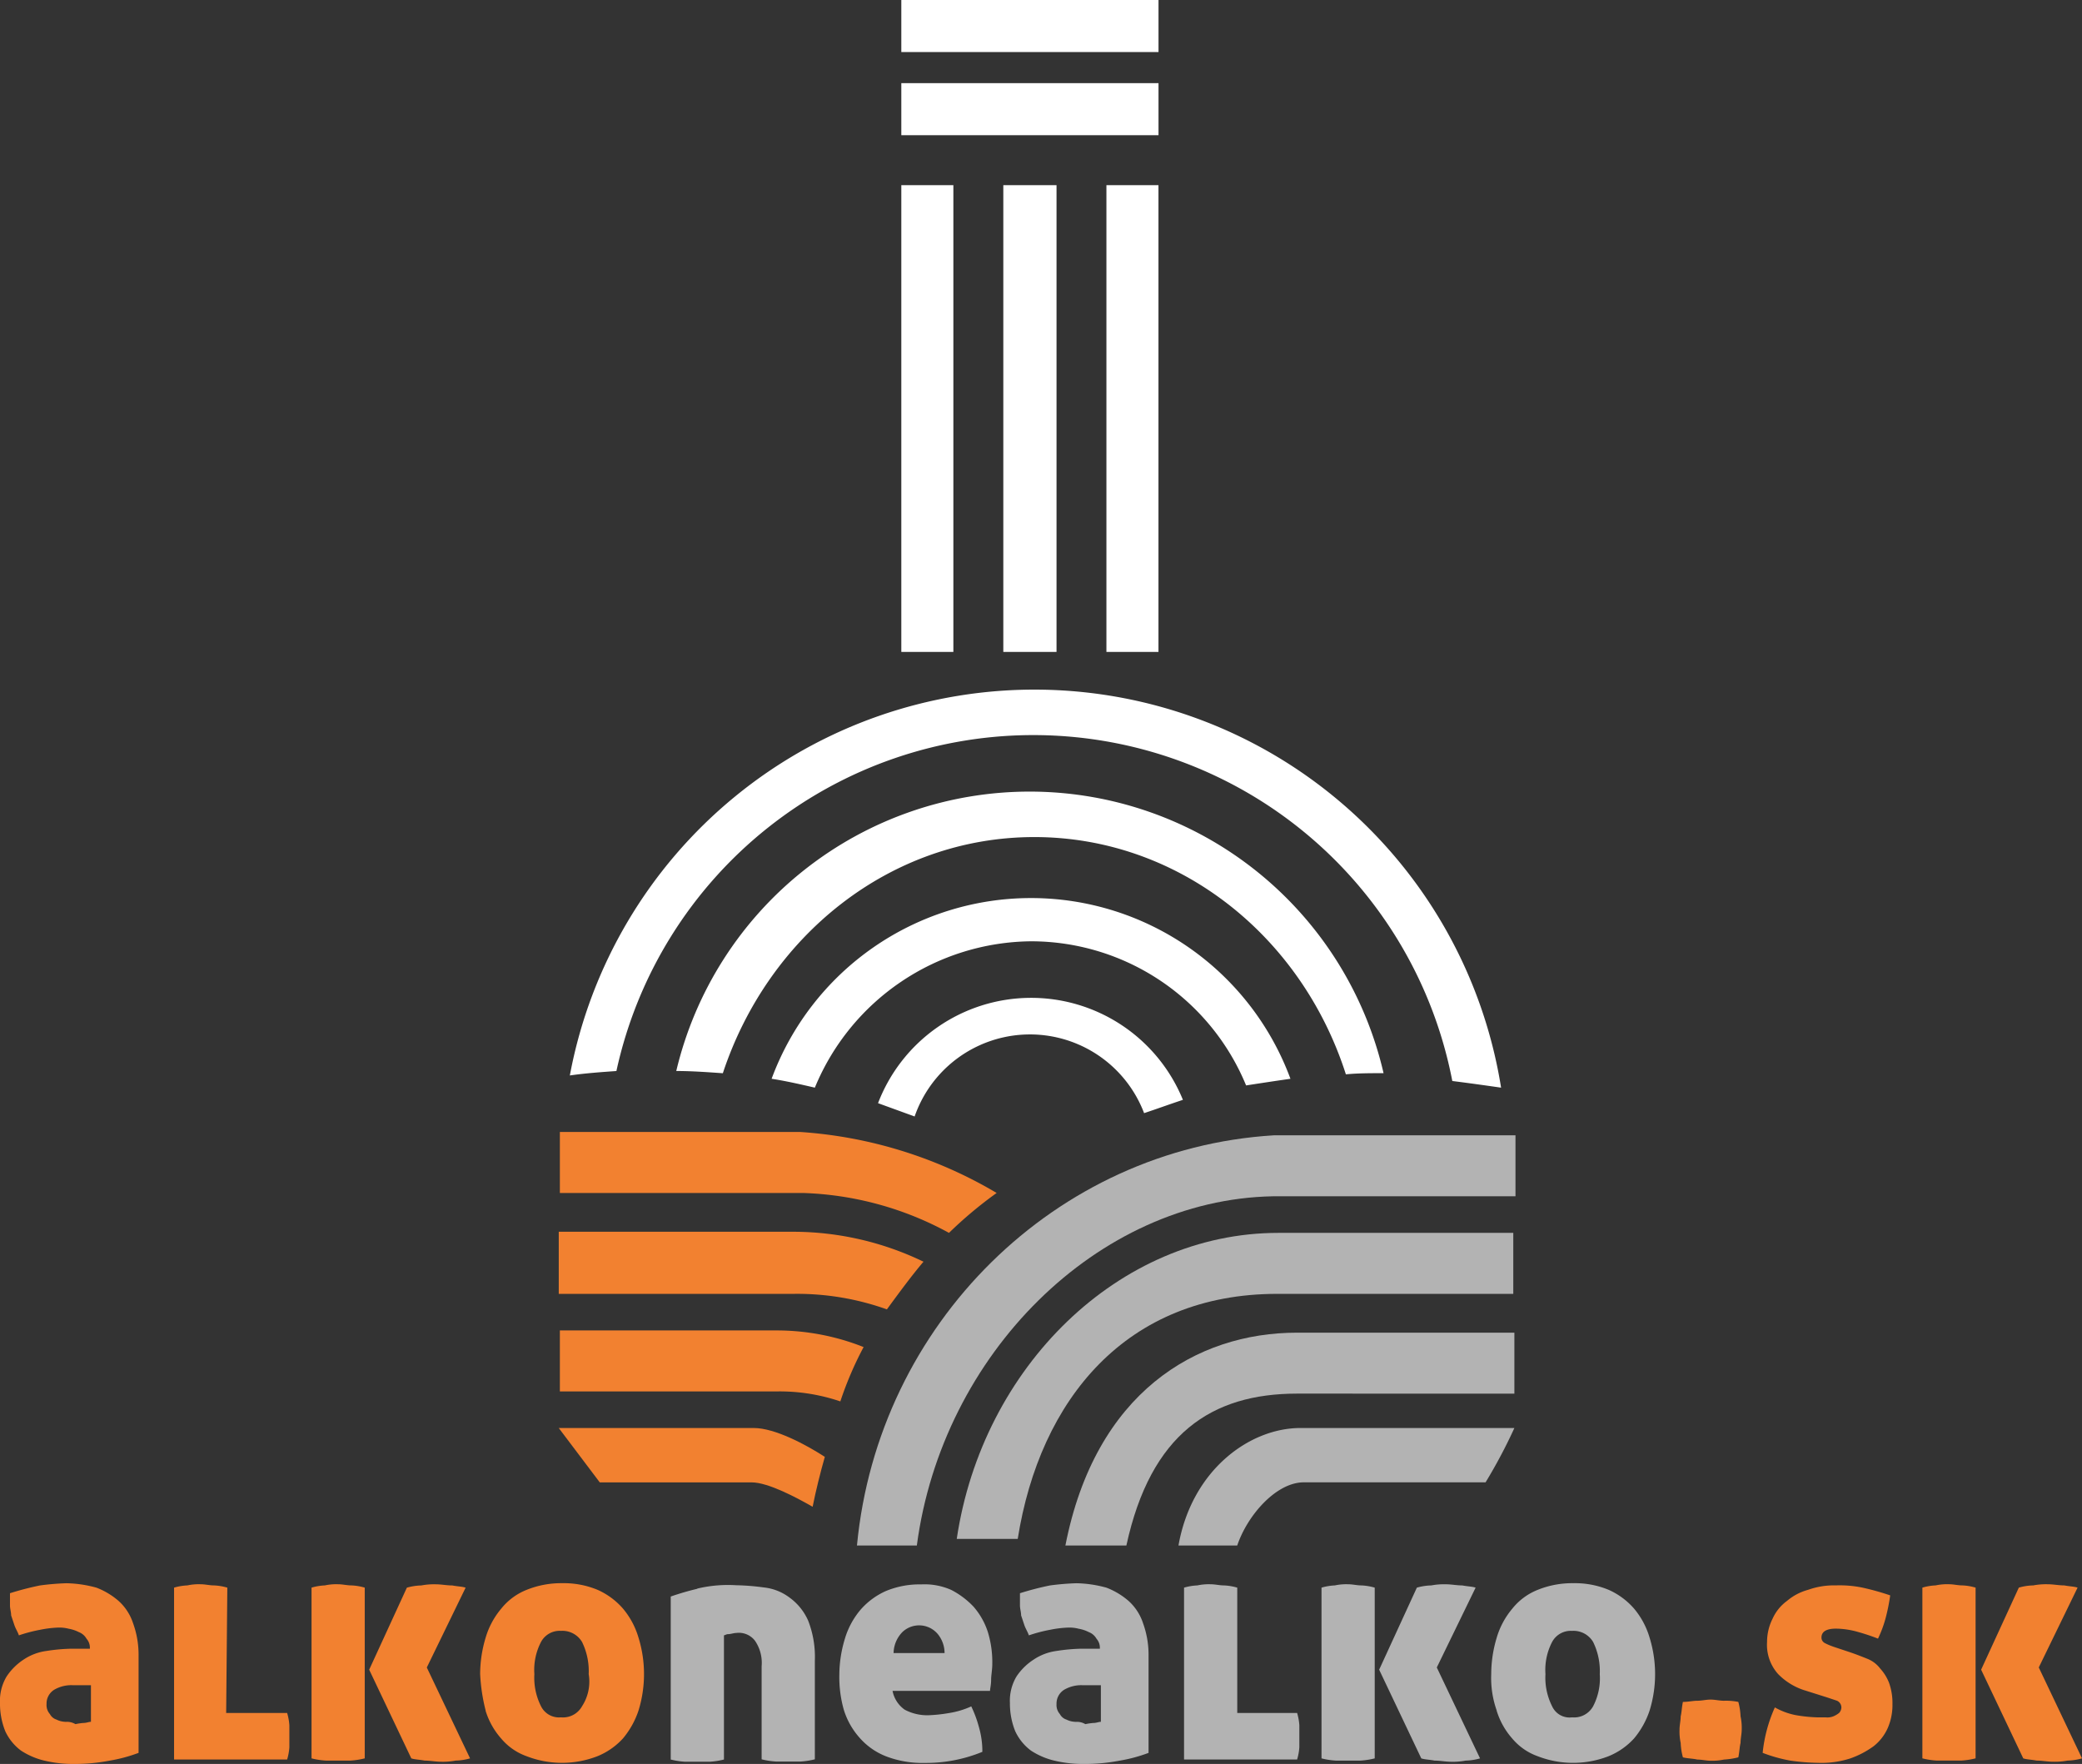 <svg xmlns="http://www.w3.org/2000/svg" width="180" height="152.492" viewBox="0 0 180 152.492">
  <rect x="0" y="0" width="180" height="152.492" fill="#333333" stroke="none"/>
  <g id="Group_193" data-name="Group 193" transform="translate(-293.202 -344.817)">
    <path id="Path_2" data-name="Path 2" d="M22.079,171.643a4.383,4.383,0,0,0,1.342,1.629,6.391,6.391,0,0,0,2.013.863,10.691,10.691,0,0,0,2.588.288,15.865,15.865,0,0,0,3.067-.288,13.232,13.232,0,0,0,2.492-.671V165.03a8.014,8.014,0,0,0-.479-2.78,4.451,4.451,0,0,0-1.246-1.917,6.379,6.379,0,0,0-1.917-1.15,10.5,10.5,0,0,0-2.588-.383,22.241,22.241,0,0,0-2.3.192,25.708,25.708,0,0,0-2.588.671v1.054c0,.288.1.575.1.863l.288.863c.1.287.288.575.383.863a12.762,12.762,0,0,1,1.821-.479,9.549,9.549,0,0,1,1.534-.192,3.263,3.263,0,0,1,.958.1,3.05,3.05,0,0,1,.863.288,1.289,1.289,0,0,1,.671.575,1.172,1.172,0,0,1,.288.863H27.734a15.676,15.676,0,0,0-2.109.192,4.65,4.65,0,0,0-2.013.767,5.133,5.133,0,0,0-1.438,1.438,4.087,4.087,0,0,0-.575,2.3,6.41,6.41,0,0,0,.479,2.492Zm5.176-.863a1.806,1.806,0,0,1-.767-.192.982.982,0,0,1-.575-.479,1.171,1.171,0,0,1-.288-.863A1.4,1.4,0,0,1,26.3,168a2.937,2.937,0,0,1,1.629-.383h1.534v3.163c-.192,0-.383.1-.671.1a5.4,5.4,0,0,0-.671.1,1.424,1.424,0,0,0-.863-.192Zm13.994-11.6a4.806,4.806,0,0,0-1.15-.192c-.383,0-.767-.1-1.15-.1a4.665,4.665,0,0,0-1.15.1,4.809,4.809,0,0,0-1.15.192V174.04h9.776a4.947,4.947,0,0,0,.192-1.054v-1.917a4.944,4.944,0,0,0-.192-1.054H41.153l.1-10.831Zm7.284,14.76a6.6,6.6,0,0,0,1.246.192h2.109a6.6,6.6,0,0,0,1.246-.192v-14.76a4.806,4.806,0,0,0-1.15-.192c-.383,0-.767-.1-1.15-.1a4.666,4.666,0,0,0-1.15.1,4.811,4.811,0,0,0-1.15.192v14.76Zm4.984-7.668,3.642,7.668c.288.1.671.1,1.15.192.479,0,.958.1,1.438.1a5.9,5.9,0,0,0,1.246-.1,4.856,4.856,0,0,0,1.246-.192L58.5,166.084l3.355-6.9c-.288-.1-.671-.1-1.15-.192-.479,0-.958-.1-1.438-.1a5.9,5.9,0,0,0-1.246.1,4.856,4.856,0,0,0-1.246.192l-3.259,7.093Zm10.064,3.546a6.492,6.492,0,0,0,1.342,2.4,5.109,5.109,0,0,0,2.2,1.534,8.466,8.466,0,0,0,6.134,0,6.079,6.079,0,0,0,2.2-1.534,7.361,7.361,0,0,0,1.342-2.4,10.677,10.677,0,0,0,0-6.326A6.922,6.922,0,0,0,75.466,161a6.3,6.3,0,0,0-2.2-1.629,7.614,7.614,0,0,0-3.067-.575,7.947,7.947,0,0,0-3.067.575,5.317,5.317,0,0,0-2.2,1.629,6.922,6.922,0,0,0-1.342,2.492,10.945,10.945,0,0,0-.479,3.163,15.65,15.65,0,0,0,.479,3.163Zm8.339-.383a1.879,1.879,0,0,1-1.821.958,1.737,1.737,0,0,1-1.725-.958,5.465,5.465,0,0,1-.575-2.78,5.229,5.229,0,0,1,.575-2.779,1.825,1.825,0,0,1,1.725-.959,1.973,1.973,0,0,1,1.821.959,5.713,5.713,0,0,1,.575,2.779,3.9,3.9,0,0,1-.575,2.78Z" transform="translate(271.602 322.886)" fill="#f28130"/>
    <path id="Path_3" data-name="Path 3" d="M84.4,159.279a23.608,23.608,0,0,0-2.3.671V174.04a6.6,6.6,0,0,0,1.246.192h2.109a6.6,6.6,0,0,0,1.246-.192V163.3c.1,0,.192-.1.383-.1s.479-.1.671-.1a1.754,1.754,0,0,1,1.629.671,3.377,3.377,0,0,1,.575,2.2v8.051a6.593,6.593,0,0,0,1.246.192h2.109a6.6,6.6,0,0,0,1.246-.192v-8.53a8.618,8.618,0,0,0-.575-3.451,4.893,4.893,0,0,0-1.629-2.013,4.455,4.455,0,0,0-2.2-.863,20.157,20.157,0,0,0-2.4-.192,11.484,11.484,0,0,0-3.355.288Zm25.3,8.914c0-.288.1-.575.1-1.054,0-.383.1-.863.1-1.342a8.864,8.864,0,0,0-.383-2.78,6.266,6.266,0,0,0-1.246-2.2,7.182,7.182,0,0,0-1.917-1.438,5.677,5.677,0,0,0-2.588-.479,7.613,7.613,0,0,0-3.067.575,6.3,6.3,0,0,0-2.2,1.629,6.924,6.924,0,0,0-1.342,2.492,10.8,10.8,0,0,0-.479,3.067,10.346,10.346,0,0,0,.383,3.067,6.491,6.491,0,0,0,1.342,2.4,5.882,5.882,0,0,0,2.3,1.629,8.766,8.766,0,0,0,3.355.575,12.811,12.811,0,0,0,4.984-.958,7.474,7.474,0,0,0-.288-2.109,10.224,10.224,0,0,0-.671-1.821,7.3,7.3,0,0,1-1.917.575,13.1,13.1,0,0,1-1.821.192,4.161,4.161,0,0,1-2.013-.479,2.575,2.575,0,0,1-1.054-1.629H109.7Zm-4.5-4.984a2.6,2.6,0,0,1,.575,1.629h-4.409a2.672,2.672,0,0,1,.767-1.821,2.1,2.1,0,0,1,3.067.192Zm6.709,8.435a4.383,4.383,0,0,0,1.342,1.629,6.391,6.391,0,0,0,2.013.863,10.691,10.691,0,0,0,2.588.288,15.865,15.865,0,0,0,3.067-.288,13.231,13.231,0,0,0,2.492-.671V165.03a8.015,8.015,0,0,0-.479-2.78,4.451,4.451,0,0,0-1.246-1.917,6.379,6.379,0,0,0-1.917-1.15,10.5,10.5,0,0,0-2.588-.383,22.242,22.242,0,0,0-2.3.192,25.7,25.7,0,0,0-2.588.671v1.054c0,.288.1.575.1.863l.288.863c.1.287.288.575.383.863a12.76,12.76,0,0,1,1.821-.479,9.549,9.549,0,0,1,1.534-.192,3.263,3.263,0,0,1,.958.1,3.049,3.049,0,0,1,.863.288,1.289,1.289,0,0,1,.671.575,1.172,1.172,0,0,1,.288.863h-1.629a15.677,15.677,0,0,0-2.109.192,4.65,4.65,0,0,0-2.013.767A5.134,5.134,0,0,0,112,166.851a4.088,4.088,0,0,0-.575,2.3,6.41,6.41,0,0,0,.479,2.492Zm5.176-.863a1.806,1.806,0,0,1-.767-.192.982.982,0,0,1-.575-.479,1.171,1.171,0,0,1-.288-.863,1.4,1.4,0,0,1,.671-1.246,2.937,2.937,0,0,1,1.629-.383h1.534v3.163c-.192,0-.383.1-.671.1a5.4,5.4,0,0,0-.671.1,1.424,1.424,0,0,0-.863-.192Zm13.994-11.6a4.806,4.806,0,0,0-1.15-.192c-.383,0-.767-.1-1.15-.1a4.664,4.664,0,0,0-1.15.1,4.809,4.809,0,0,0-1.15.192V174.04h9.776a4.943,4.943,0,0,0,.192-1.054v-1.917a4.943,4.943,0,0,0-.192-1.054h-5.176V159.183Zm7.284,14.76a6.6,6.6,0,0,0,1.246.192h2.109a6.6,6.6,0,0,0,1.246-.192v-14.76a4.806,4.806,0,0,0-1.15-.192c-.383,0-.767-.1-1.15-.1a4.666,4.666,0,0,0-1.15.1,4.81,4.81,0,0,0-1.15.192v14.76Zm4.984-7.668,3.642,7.668c.288.1.671.1,1.15.192.479,0,.958.1,1.438.1a5.9,5.9,0,0,0,1.246-.1,4.856,4.856,0,0,0,1.246-.192l-3.738-7.859,3.355-6.9c-.288-.1-.671-.1-1.15-.192-.479,0-.958-.1-1.438-.1a5.9,5.9,0,0,0-1.246.1,4.857,4.857,0,0,0-1.246.192l-3.259,7.093Zm10.16,3.546a6.491,6.491,0,0,0,1.342,2.4,5.109,5.109,0,0,0,2.2,1.534,8.466,8.466,0,0,0,6.134,0,6.079,6.079,0,0,0,2.2-1.534,7.36,7.36,0,0,0,1.342-2.4,10.677,10.677,0,0,0,0-6.326A6.921,6.921,0,0,0,165.391,161a6.3,6.3,0,0,0-2.2-1.629,7.614,7.614,0,0,0-3.067-.575,7.947,7.947,0,0,0-3.067.575,5.317,5.317,0,0,0-2.2,1.629,6.921,6.921,0,0,0-1.342,2.492,10.943,10.943,0,0,0-.479,3.163,8.433,8.433,0,0,0,.479,3.163Zm8.339-.383a1.879,1.879,0,0,1-1.821.958,1.657,1.657,0,0,1-1.725-.958,5.465,5.465,0,0,1-.575-2.78,5.229,5.229,0,0,1,.575-2.779,1.825,1.825,0,0,1,1.725-.959,1.972,1.972,0,0,1,1.821.959,5.712,5.712,0,0,1,.575,2.779,5.229,5.229,0,0,1-.575,2.78Z" transform="translate(269.09 322.886)" fill="#b3b3b3"/>
    <path id="Path_4" data-name="Path 4" d="M174.634,168.964c-.383,0-.767.1-1.246.1-.1.479-.1.863-.192,1.246,0,.383-.1.767-.1,1.15a4.669,4.669,0,0,0,.1,1.15,5.605,5.605,0,0,0,.192,1.246c.383.1.863.1,1.246.192.383,0,.767.1,1.15.1a4.665,4.665,0,0,0,1.15-.1,6.594,6.594,0,0,0,1.246-.192c.1-.479.1-.863.192-1.246,0-.383.1-.767.1-1.15a4.666,4.666,0,0,0-.1-1.15,5.607,5.607,0,0,0-.192-1.246,5.463,5.463,0,0,0-1.246-.1c-.383,0-.767-.1-1.15-.1s-.767.1-1.15.1Zm11.693-4.7a4.673,4.673,0,0,1-.671-.288.527.527,0,0,1-.288-.479c0-.479.383-.767,1.246-.767a7.158,7.158,0,0,1,1.917.288,18.086,18.086,0,0,1,1.725.575,10.222,10.222,0,0,0,.671-1.821,16.933,16.933,0,0,0,.383-1.917,22.388,22.388,0,0,0-2.4-.671,9.721,9.721,0,0,0-2.3-.192,6.619,6.619,0,0,0-2.4.383,4.692,4.692,0,0,0-1.821.958,3.847,3.847,0,0,0-1.246,1.534,4.454,4.454,0,0,0-.479,2.013,3.781,3.781,0,0,0,.958,2.779,5.549,5.549,0,0,0,2.4,1.438l1.821.575.863.288a.647.647,0,0,1,.383.575.732.732,0,0,1-.192.479,2.093,2.093,0,0,1-.479.288,1.421,1.421,0,0,1-.671.1h-.671a13,13,0,0,1-1.917-.192,5.935,5.935,0,0,1-1.821-.671,12.655,12.655,0,0,0-1.054,3.93,13.006,13.006,0,0,0,2.4.671,18.676,18.676,0,0,0,2.4.192,8.121,8.121,0,0,0,2.779-.383,7.885,7.885,0,0,0,2.013-1.054,4.131,4.131,0,0,0,1.246-1.629,5.005,5.005,0,0,0,.383-2.013,5.188,5.188,0,0,0-.288-1.821,3.938,3.938,0,0,0-.767-1.246,2.617,2.617,0,0,0-1.15-.863c-.479-.192-.959-.383-1.534-.575l-1.438-.479Zm7.764,9.68a6.6,6.6,0,0,0,1.246.192h2.109a6.6,6.6,0,0,0,1.246-.192v-14.76a4.812,4.812,0,0,0-1.15-.192c-.383,0-.767-.1-1.15-.1a4.668,4.668,0,0,0-1.15.1,4.813,4.813,0,0,0-1.15.192v14.76Zm5.08-7.668,3.642,7.668c.288.1.671.1,1.15.192.479,0,.958.1,1.438.1a5.9,5.9,0,0,0,1.246-.1,4.857,4.857,0,0,0,1.246-.192l-3.738-7.859,3.355-6.9c-.288-.1-.671-.1-1.15-.192-.479,0-.958-.1-1.438-.1a5.9,5.9,0,0,0-1.246.1,4.859,4.859,0,0,0-1.246.192l-3.259,7.093Z" transform="translate(265.31 322.881)" fill="#f28130"/>
    <g id="Group_195" data-name="Group 195" transform="translate(342.468 344.817)">
      <path id="Path_5" data-name="Path 5" d="M102.9,16v4.5h22.236V16Z" transform="translate(-74.242 -16)" fill="#fff"/>
      <path id="Path_6" data-name="Path 6" d="M102.9,23.5V28h22.236V23.5Z" transform="translate(-74.242 -16.312)" fill="#fff"/>
      <path id="Path_7" data-name="Path 7" d="M102.9,73.051h4.5V32.7h-4.5Z" transform="translate(-74.242 -16.693)" fill="#fff"/>
      <path id="Path_8" data-name="Path 8" d="M112.1,73.051h4.6V32.7h-4.6Z" transform="translate(-74.624 -16.693)" fill="#fff"/>
      <path id="Path_9" data-name="Path 9" d="M121.4,73.051h4.5V32.7h-4.5Z" transform="translate(-75.01 -16.693)" fill="#fff"/>
      <path id="Path_10" data-name="Path 10" d="M153.511,112.609A40.859,40.859,0,0,0,73,111.555c1.342-.192,2.684-.288,4.026-.383a36.89,36.89,0,0,1,72.268.863c1.534.192,2.875.383,4.217.575Z" transform="translate(-73 -18.583)" fill="#fff"/>
      <path id="Path_11" data-name="Path 11" d="M136.056,112.623a23.91,23.91,0,0,0-44.856,0c1.246.192,2.492.479,3.738.767a20.426,20.426,0,0,1,18.69-12.652,20.12,20.12,0,0,1,18.594,12.46c1.246-.192,2.492-.383,3.834-.575Z" transform="translate(-73.756 -19.364)" fill="#fff"/>
      <path id="Path_12" data-name="Path 12" d="M143.75,111.745a31.4,31.4,0,0,0-61.15-.192c1.342,0,2.684.1,4.026.192C90.555,99.86,101.1,91.33,113.558,91.33s23.1,8.53,26.933,20.511c1.054-.1,2.109-.1,3.259-.1Z" transform="translate(-73.399 -18.966)" fill="#fff"/>
      <path id="Path_13" data-name="Path 13" d="M127.158,114.818a14.173,14.173,0,0,0-26.358.288l3.163,1.15a10.557,10.557,0,0,1,19.84-.288c1.15-.383,2.2-.767,3.355-1.15Z" transform="translate(-74.155 -19.738)" fill="#fff"/>
    </g>
    <g id="Group_194" data-name="Group 194" transform="translate(367.292 442.964)">
      <path id="Path_14" data-name="Path 14" d="M155.737,118.4h-20.8c-18.882,1.15-34.217,16.294-36.038,35.463h5.176c2.2-16.581,15.623-29.9,30.767-30.192h20.99V118.4Z" transform="translate(-98.9 -118.4)" fill="#b3b3b3"/>
      <path id="Path_15" data-name="Path 15" d="M156.111,127.2H135.7c-13.8,0-25.591,11.6-27.8,26.454h5.272c1.917-12.077,9.393-21.182,22.428-21.182h20.415V127.2Z" transform="translate(-99.274 -118.766)" fill="#b3b3b3"/>
      <path id="Path_16" data-name="Path 16" d="M156.518,141.472V136.2H137.732c-8.722,0-17.444,5.176-20.032,18.4h5.272c2.109-9.681,7.38-13.131,14.76-13.131Z" transform="translate(-99.681 -119.139)" fill="#b3b3b3"/>
      <path id="Path_17" data-name="Path 17" d="M156.942,144.8h-18.5c-4.409,0-9.393,3.642-10.543,10.16h5.08c.863-2.588,3.355-5.463,5.751-5.463H154.45a45.066,45.066,0,0,0,2.492-4.7Z" transform="translate(-100.104 -119.497)" fill="#b3b3b3"/>
    </g>
    <g id="Group_196" data-name="Group 196" transform="translate(341.509 442.676)">
      <path id="Path_18" data-name="Path 18" d="M95,147.292c-1.629-1.054-4.313-2.492-6.134-2.492H72l3.546,4.7H88.677c1.438,0,3.93,1.342,5.272,2.109.288-1.438.671-2.971,1.054-4.313Z" transform="translate(-72 -119.209)" fill="#f28130"/>
      <path id="Path_19" data-name="Path 19" d="M109.864,123.372A38.3,38.3,0,0,0,92.9,118.1H72.1v5.272H93.09a28.107,28.107,0,0,1,12.652,3.45,35.706,35.706,0,0,1,4.121-3.45Z" transform="translate(-72.004 -118.1)" fill="#f28130"/>
      <path id="Path_20" data-name="Path 20" d="M103.534,129.688A25.934,25.934,0,0,0,92.415,127.1H72v5.367H92.415a23.07,23.07,0,0,1,7.955,1.342c1.054-1.438,2.109-2.875,3.163-4.121Z" transform="translate(-72 -118.474)" fill="#f28130"/>
      <path id="Path_21" data-name="Path 21" d="M98.362,137.438A20.317,20.317,0,0,0,90.886,136H72.1v5.272H90.886a16.335,16.335,0,0,1,5.463.863,30.1,30.1,0,0,1,2.013-4.7Z" transform="translate(-72.004 -118.844)" fill="#f28130"/>
    </g>
  </g>
</svg>
